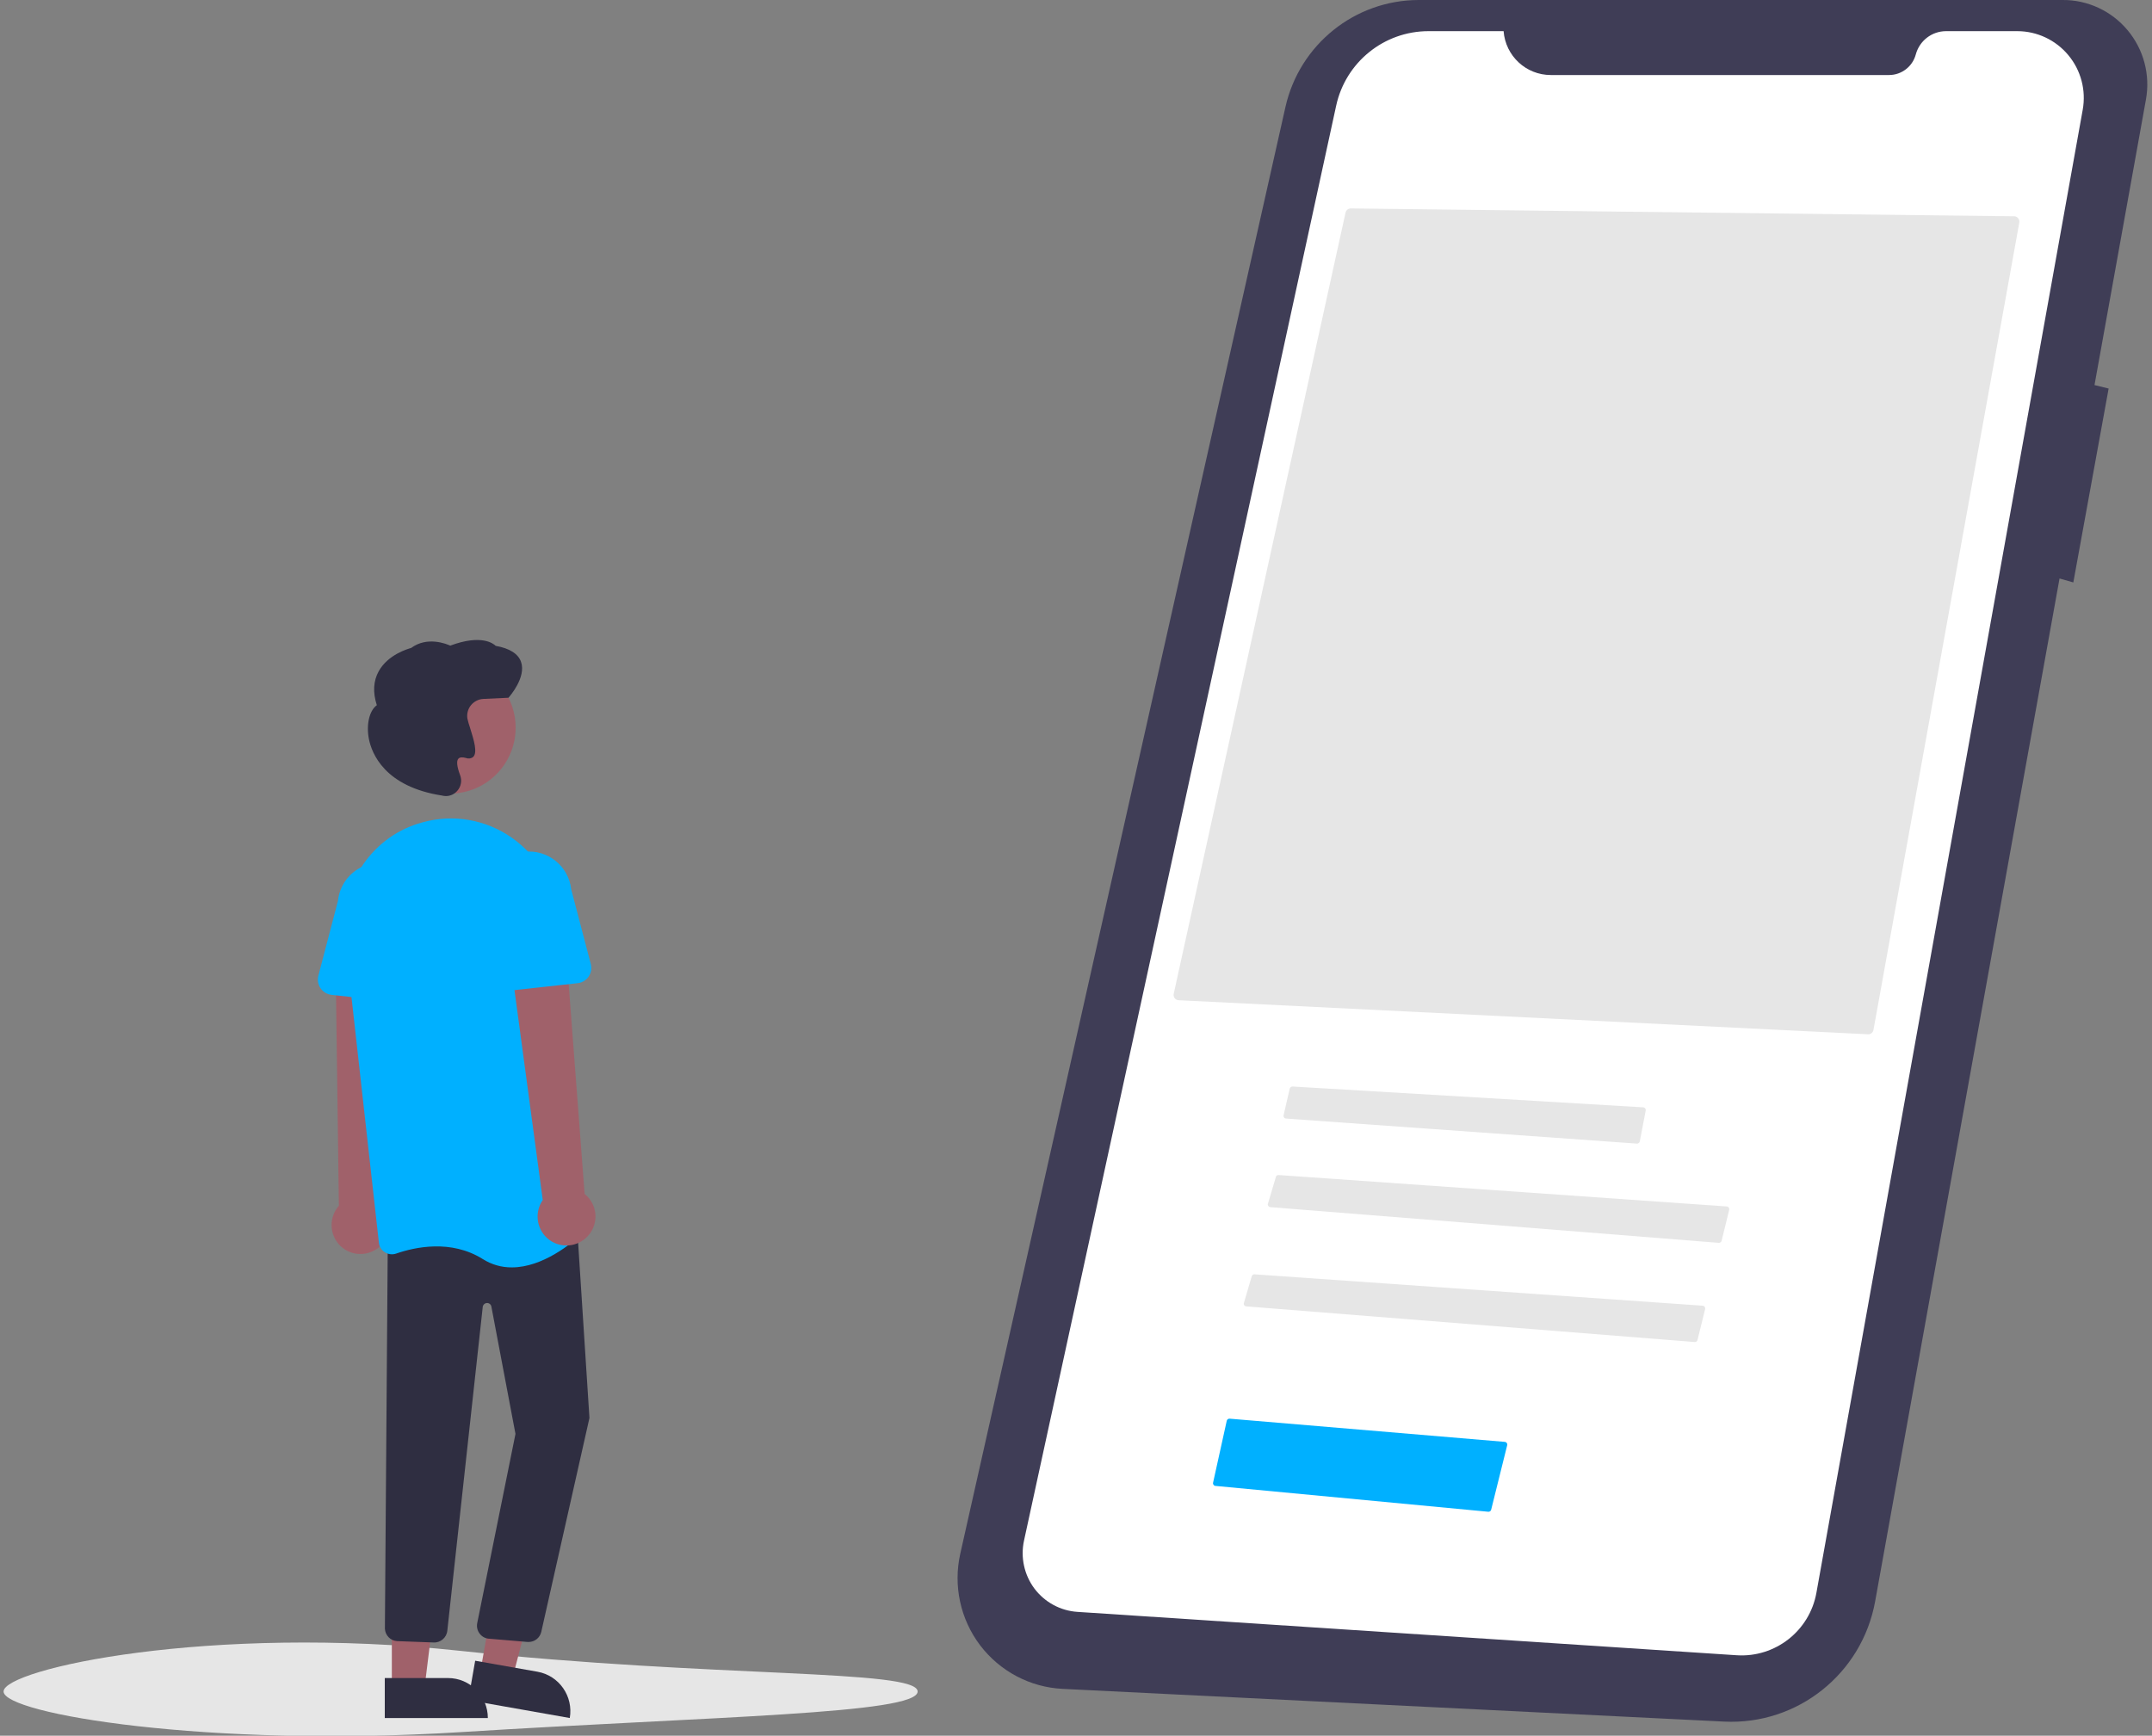 <?xml version="1.0" encoding="UTF-8"?>
<svg xmlns="http://www.w3.org/2000/svg" xmlns:xlink="http://www.w3.org/1999/xlink" width="150px" height="121px" viewBox="0 0 150 121" version="1.1">
<rect x="0" y="0" width="150" height="121" fill="#808080" stroke="none"/>
<g id="surface1">
<path style=" stroke:none;fill-rule:nonzero;fill:rgb(24.706%,23.922%,33.725%);fill-opacity:1;" d="M 143.75 0 L 98.898 0 C 94.441 0 90.578 3.102 89.598 7.461 L 66.934 108.312 C 66.434 110.539 66.938 112.875 68.316 114.695 C 69.695 116.508 71.801 117.625 74.07 117.734 L 120.18 120.016 C 125.289 120.266 129.789 116.68 130.703 111.633 L 143.555 40.328 L 144.516 40.602 L 146.977 27.086 L 145.992 26.844 L 149.578 6.938 C 149.891 5.211 149.418 3.438 148.289 2.094 C 147.164 0.754 145.5 -0.016 143.754 0 Z M 143.75 0 "/>
<path style=" stroke:none;fill-rule:nonzero;fill:rgb(100%,100%,100%);fill-opacity:1;" d="M 104.805 2.172 L 99.57 2.172 C 96.469 2.172 93.789 4.34 93.133 7.375 L 71.375 107.406 C 71.125 108.57 71.391 109.789 72.102 110.742 C 72.82 111.695 73.914 112.289 75.098 112.367 L 121.059 115.391 C 123.742 115.562 126.133 113.691 126.609 111.035 L 145.172 7.645 C 145.414 6.289 145.047 4.898 144.164 3.84 C 143.285 2.785 141.984 2.172 140.609 2.172 L 135.648 2.172 C 134.656 2.172 133.793 2.84 133.535 3.797 C 133.309 4.641 132.543 5.23 131.672 5.23 L 108.094 5.23 C 106.367 5.23 104.938 3.898 104.805 2.172 Z M 104.805 2.172 "/>
<path style=" stroke:none;fill-rule:nonzero;fill:rgb(90.196%,90.196%,90.196%);fill-opacity:1;" d="M 130.211 72.102 C 130.395 72.109 130.555 71.977 130.586 71.797 L 140.75 15.52 C 140.773 15.414 140.742 15.301 140.672 15.215 C 140.605 15.133 140.504 15.078 140.395 15.078 L 94.156 14.531 L 94.148 14.531 C 93.977 14.531 93.828 14.656 93.789 14.82 L 81.812 69.273 C 81.789 69.383 81.812 69.492 81.875 69.582 C 81.941 69.668 82.043 69.723 82.148 69.727 Z M 130.211 72.102 "/>
<path style=" stroke:none;fill-rule:nonzero;fill:rgb(90.196%,90.196%,90.196%);fill-opacity:1;" d="M 90.082 75.742 C 89.996 75.742 89.922 75.805 89.898 75.887 L 89.469 77.75 C 89.453 77.801 89.469 77.859 89.5 77.902 C 89.531 77.945 89.578 77.973 89.633 77.977 L 114.098 79.723 C 114.191 79.727 114.273 79.664 114.297 79.57 L 114.711 77.414 C 114.719 77.363 114.707 77.309 114.672 77.266 C 114.641 77.227 114.594 77.195 114.539 77.195 L 90.094 75.742 Z M 90.082 75.742 "/>
<path style=" stroke:none;fill-rule:nonzero;fill:rgb(90.196%,90.196%,90.196%);fill-opacity:1;" d="M 119.805 86.641 C 119.895 86.645 119.977 86.586 120 86.496 L 120.531 84.336 C 120.539 84.281 120.531 84.227 120.5 84.18 C 120.469 84.141 120.414 84.109 120.359 84.105 L 89.121 81.914 C 89.031 81.906 88.953 81.961 88.93 82.047 L 88.379 83.914 C 88.359 83.969 88.371 84.023 88.402 84.07 C 88.438 84.117 88.484 84.148 88.539 84.152 Z M 119.805 86.641 "/>
<path style=" stroke:none;fill-rule:nonzero;fill:rgb(90.196%,90.196%,90.196%);fill-opacity:1;" d="M 118.125 93.555 C 118.219 93.562 118.297 93.504 118.32 93.414 L 118.852 91.258 C 118.863 91.203 118.852 91.148 118.82 91.102 C 118.789 91.055 118.738 91.031 118.684 91.023 L 87.445 88.836 C 87.355 88.828 87.273 88.883 87.25 88.969 L 86.703 90.832 C 86.684 90.887 86.695 90.945 86.727 90.992 C 86.758 91.039 86.809 91.066 86.863 91.07 Z M 118.125 93.555 "/>
<path style=" stroke:none;fill-rule:nonzero;fill:rgb(90.196%,90.196%,90.196%);fill-opacity:1;" d="M 63.961 117.918 C 63.961 119.484 49.68 119.648 32.105 120.75 C 14.547 121.852 0.25 119.484 0.25 117.918 C 0.25 116.352 14.609 113.203 32.105 115.086 C 49.68 116.973 63.961 116.352 63.961 117.918 Z M 63.961 117.918 "/>
<path style=" stroke:none;fill-rule:nonzero;fill:rgb(0%,69.02%,100%);fill-opacity:1;" d="M 103.734 105.387 C 103.828 105.398 103.914 105.336 103.938 105.246 L 105.055 100.75 C 105.07 100.695 105.059 100.641 105.027 100.594 C 104.992 100.547 104.945 100.52 104.891 100.516 L 85.707 98.898 C 85.613 98.891 85.531 98.953 85.508 99.043 L 84.555 103.359 C 84.539 103.414 84.555 103.469 84.586 103.508 C 84.617 103.555 84.664 103.582 84.719 103.586 Z M 103.734 105.387 "/>
<path style=" stroke:none;fill-rule:nonzero;fill:rgb(62.745%,38.039%,41.569%);fill-opacity:1;" d="M 26.273 87.059 C 26.766 86.719 27.078 86.188 27.133 85.594 C 27.195 85 26.984 84.414 26.57 83.992 L 27.344 66.594 L 23.391 67.039 L 23.621 84.055 C 22.945 84.82 22.941 85.973 23.617 86.742 C 24.297 87.508 25.438 87.641 26.273 87.055 Z M 26.273 87.059 "/>
<path style=" stroke:none;fill-rule:nonzero;fill:rgb(62.745%,38.039%,41.569%);fill-opacity:1;" d="M 33.488 116.508 L 35.742 116.902 L 37.965 108.383 L 35.016 107.797 Z M 33.488 116.508 "/>
<path style=" stroke:none;fill-rule:nonzero;fill:rgb(18.431%,18.039%,25.49%);fill-opacity:1;" d="M 39.715 119.766 L 32.641 118.516 L 33.121 115.773 L 37.461 116.539 C 38.969 116.805 39.977 118.25 39.715 119.766 Z M 39.715 119.766 "/>
<path style=" stroke:none;fill-rule:nonzero;fill:rgb(62.745%,38.039%,41.569%);fill-opacity:1;" d="M 27.312 117.633 L 29.594 117.633 L 30.684 108.789 L 27.312 108.789 Z M 27.312 117.633 "/>
<path style=" stroke:none;fill-rule:nonzero;fill:rgb(18.431%,18.039%,25.49%);fill-opacity:1;" d="M 34.004 119.766 L 26.82 119.766 L 26.82 116.98 L 31.227 116.98 C 32.758 116.98 34.004 118.227 34.004 119.766 Z M 34.004 119.766 "/>
<path style=" stroke:none;fill-rule:nonzero;fill:rgb(18.431%,18.039%,25.49%);fill-opacity:1;" d="M 36.844 114.465 C 36.812 114.465 36.773 114.461 36.738 114.461 L 34.047 114.234 C 33.801 114.211 33.578 114.078 33.43 113.879 C 33.277 113.68 33.219 113.426 33.258 113.18 L 35.93 99.961 L 34.25 91.082 C 34.223 90.934 34.09 90.828 33.938 90.836 C 33.789 90.844 33.664 90.961 33.648 91.109 L 31.18 113.672 C 31.133 114.164 30.703 114.531 30.207 114.5 L 27.672 114.406 C 27.211 114.375 26.852 114 26.828 113.539 L 27.031 86.281 L 40.168 84.633 L 41.086 98.852 L 41.082 98.867 L 37.727 113.766 C 37.629 114.18 37.266 114.465 36.844 114.465 Z M 36.844 114.465 "/>
<path style=" stroke:none;fill-rule:nonzero;fill:rgb(62.745%,38.039%,41.569%);fill-opacity:1;" d="M 35.941 50.727 C 35.941 53.266 33.891 55.32 31.363 55.32 C 28.836 55.32 26.785 53.266 26.785 50.727 C 26.785 48.195 28.836 46.137 31.363 46.137 C 33.891 46.137 35.941 48.195 35.941 50.727 Z M 35.941 50.727 "/>
<path style=" stroke:none;fill-rule:nonzero;fill:rgb(0%,69.02%,100%);fill-opacity:1;" d="M 35.68 88.352 C 34.961 88.359 34.258 88.156 33.652 87.773 C 31.438 86.383 28.914 86.938 27.609 87.391 C 27.352 87.48 27.062 87.445 26.828 87.297 C 26.594 87.152 26.438 86.906 26.41 86.633 L 24.039 65.383 C 23.641 61.824 25.781 58.477 29.125 57.422 C 29.25 57.383 29.375 57.348 29.508 57.312 C 31.609 56.742 33.859 57.133 35.652 58.383 C 37.477 59.648 38.648 61.656 38.852 63.875 L 40.848 85.266 C 40.875 85.547 40.773 85.82 40.562 86.016 C 39.863 86.664 37.832 88.352 35.68 88.352 Z M 35.68 88.352 "/>
<path style=" stroke:none;fill-rule:nonzero;fill:rgb(0%,69.02%,100%);fill-opacity:1;" d="M 28.453 69.941 L 23.105 69.352 C 22.797 69.316 22.52 69.148 22.344 68.895 C 22.168 68.637 22.109 68.316 22.191 68.016 L 23.555 62.809 C 23.664 61.746 24.332 60.824 25.305 60.395 C 26.281 59.965 27.406 60.094 28.266 60.73 C 29.117 61.367 29.562 62.414 29.438 63.477 L 29.637 68.836 C 29.648 69.148 29.523 69.449 29.297 69.66 C 29.07 69.875 28.766 69.977 28.453 69.941 Z M 28.453 69.941 "/>
<path style=" stroke:none;fill-rule:nonzero;fill:rgb(62.745%,38.039%,41.569%);fill-opacity:1;" d="M 40.828 86.312 C 41.273 85.922 41.52 85.352 41.508 84.758 C 41.492 84.16 41.215 83.602 40.75 83.234 L 39.43 65.867 L 35.555 66.746 L 37.832 83.656 C 37.25 84.496 37.387 85.641 38.148 86.32 C 38.914 87 40.062 86.992 40.828 86.312 Z M 40.828 86.312 "/>
<path style=" stroke:none;fill-rule:nonzero;fill:rgb(0%,69.02%,100%);fill-opacity:1;" d="M 34.07 68.852 C 33.844 68.641 33.719 68.336 33.734 68.027 L 33.938 62.664 C 33.75 61.035 34.922 59.562 36.547 59.383 C 38.168 59.195 39.633 60.367 39.816 62 L 41.18 67.203 C 41.258 67.508 41.203 67.828 41.027 68.082 C 40.852 68.336 40.57 68.508 40.266 68.539 L 34.914 69.129 C 34.609 69.164 34.297 69.062 34.07 68.852 Z M 34.07 68.852 "/>
<path style=" stroke:none;fill-rule:nonzero;fill:rgb(18.431%,18.039%,25.49%);fill-opacity:1;" d="M 31.09 55.496 C 31.008 55.496 30.93 55.484 30.848 55.469 L 30.824 55.461 C 26.797 54.844 25.91 52.504 25.715 51.527 C 25.516 50.516 25.742 49.539 26.266 49.16 C 25.977 48.266 26.023 47.469 26.398 46.793 C 27.051 45.617 28.465 45.223 28.656 45.172 C 29.781 44.336 31.133 44.895 31.383 45.008 C 33.562 44.195 34.398 44.871 34.551 45.023 C 35.527 45.199 36.125 45.578 36.32 46.148 C 36.691 47.219 35.516 48.555 35.469 48.609 L 35.441 48.641 L 33.695 48.723 C 33.359 48.738 33.047 48.898 32.832 49.156 C 32.617 49.418 32.527 49.758 32.578 50.09 C 32.625 50.305 32.688 50.512 32.758 50.719 C 33.055 51.656 33.281 52.453 32.992 52.758 C 32.859 52.875 32.664 52.91 32.5 52.844 C 32.227 52.77 32.043 52.785 31.949 52.891 C 31.805 53.047 31.852 53.457 32.07 54.035 C 32.215 54.406 32.141 54.828 31.879 55.125 C 31.68 55.359 31.395 55.492 31.09 55.496 Z M 31.09 55.496 "/>
</g>
</svg>
